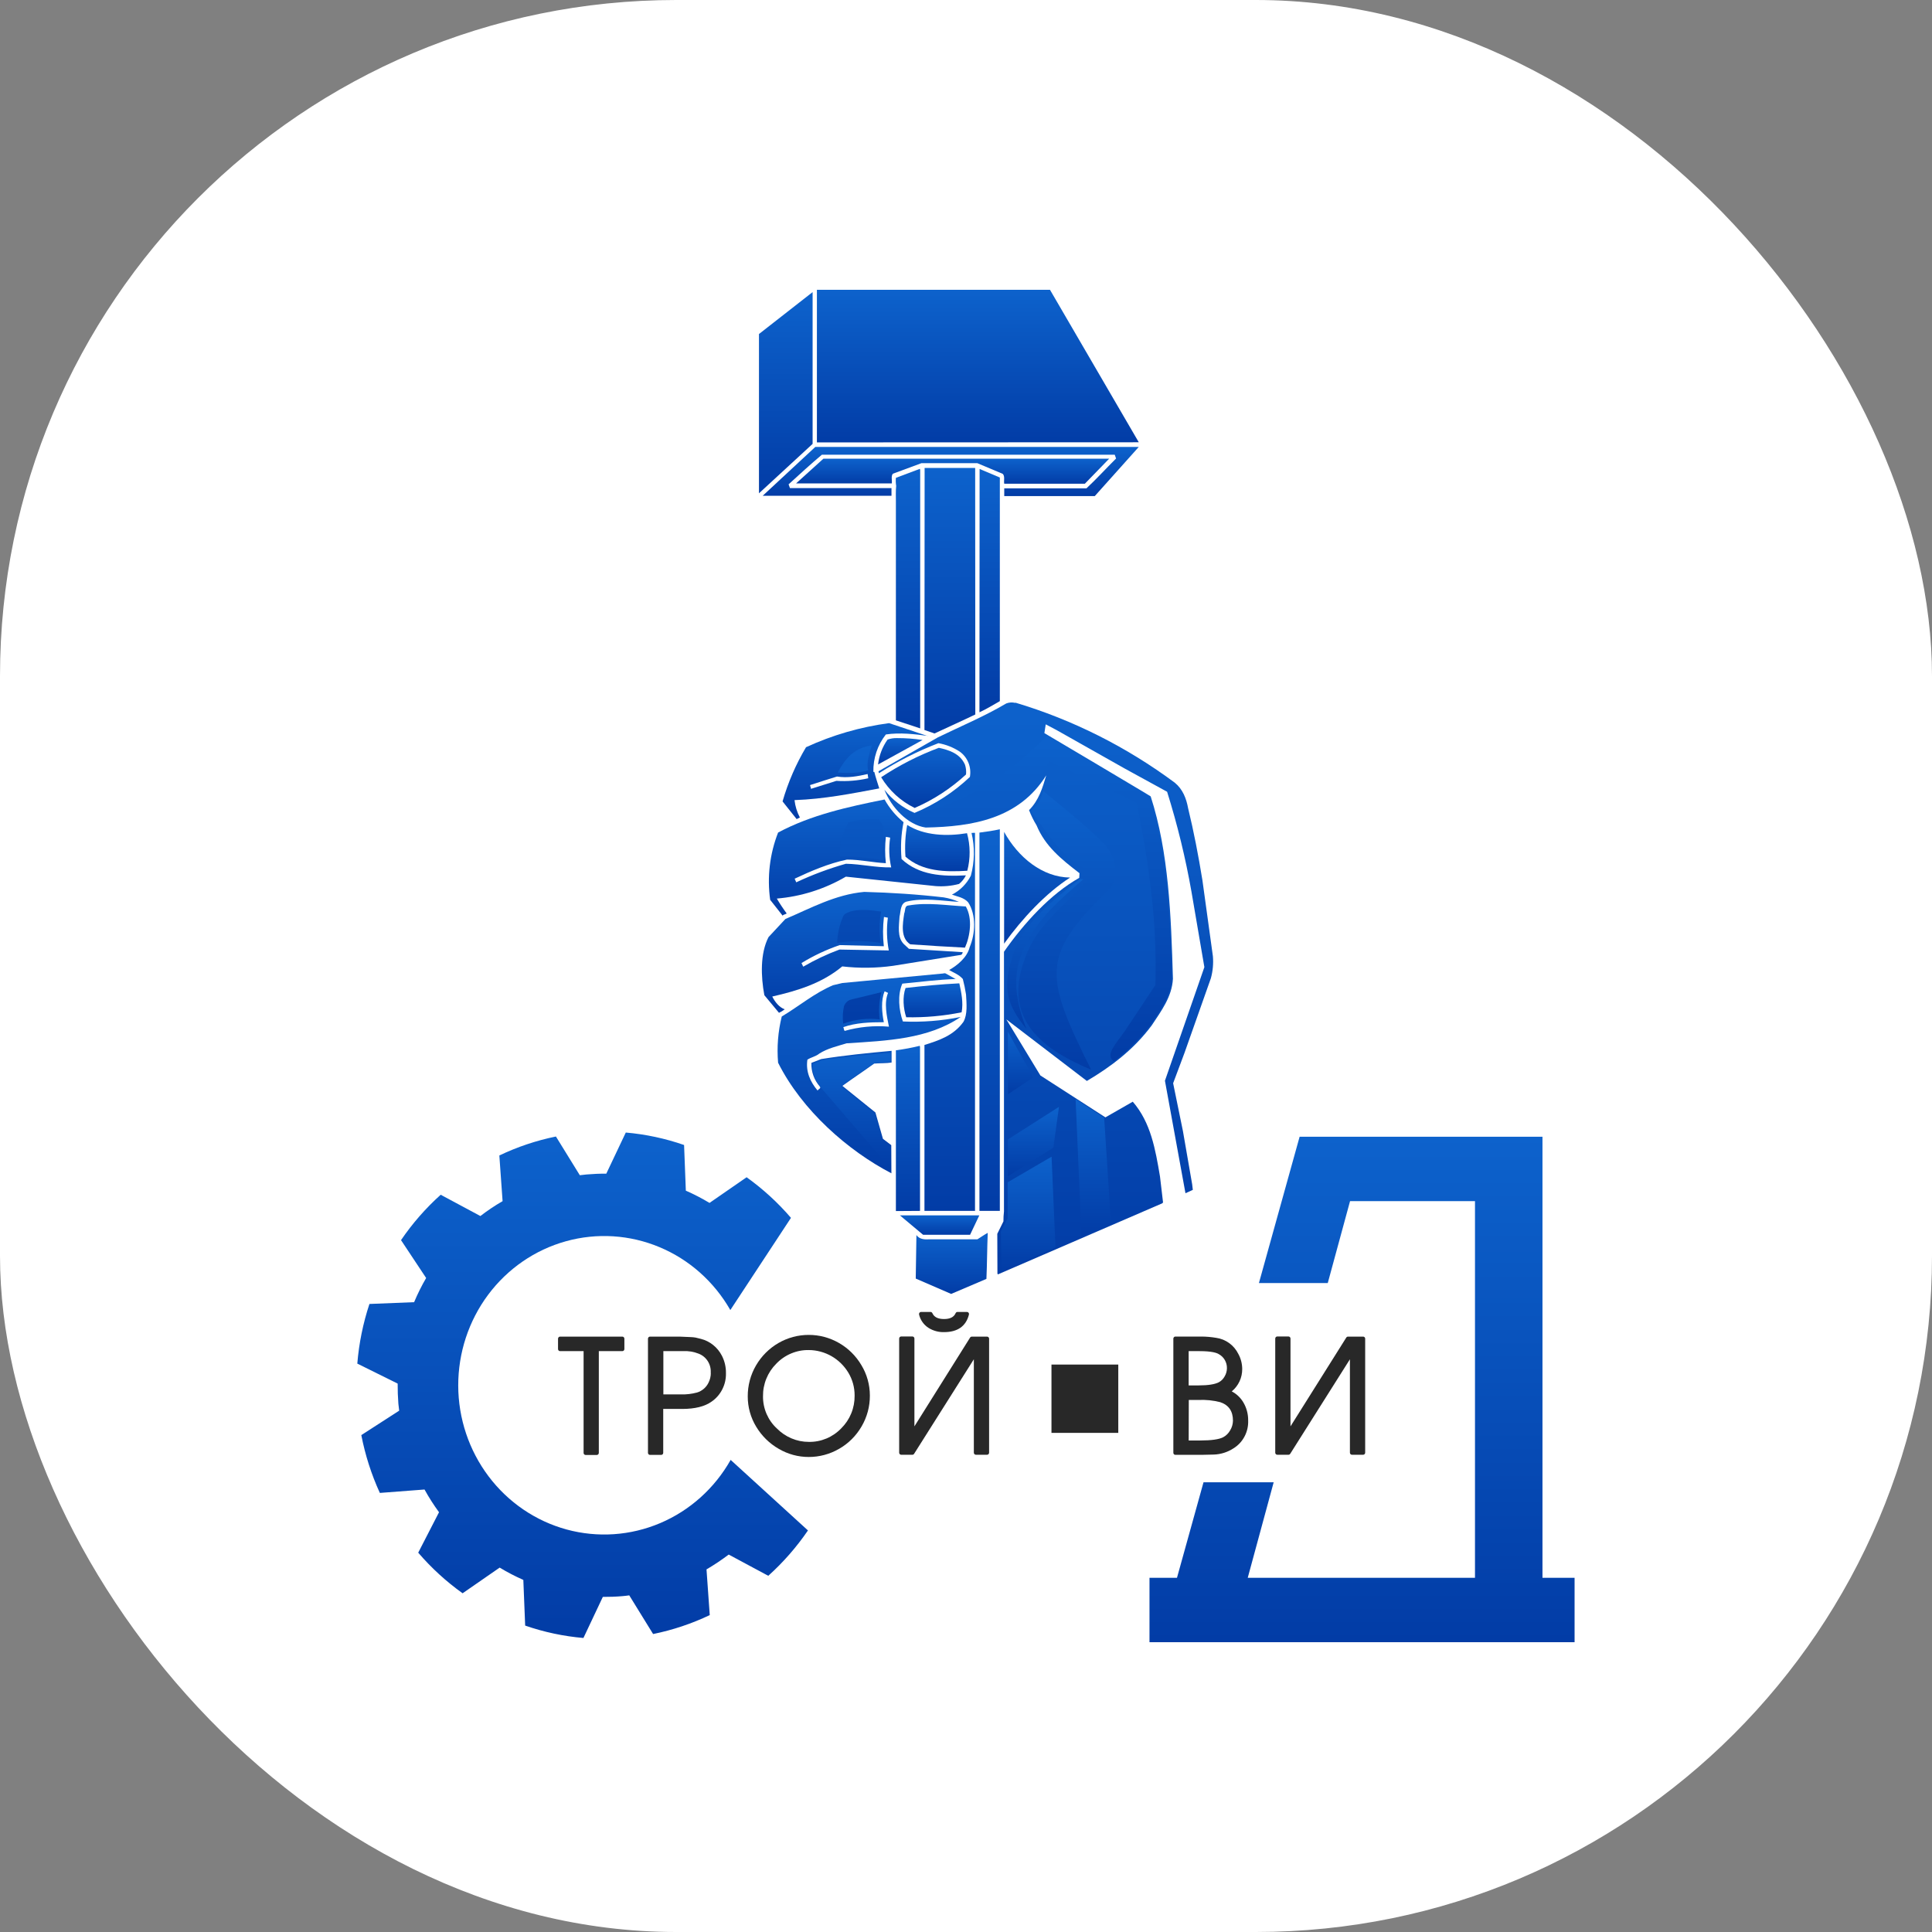 <svg xmlns="http://www.w3.org/2000/svg" version="1.1" xmlns:xlink="http://www.w3.org/1999/xlink" xmlns:svgjs="http://svgjs.dev/svgjs" width="1000" height="1000"><rect width="100%" height="100%" fill="#808080" stroke="none"/><g clip-path="url(#SvgjsClipPath1229)"><rect width="1000" height="1000" fill="#ffffff"></rect><g transform="matrix(14,0,0,14,185,150)"><svg xmlns="http://www.w3.org/2000/svg" version="1.1" xmlns:xlink="http://www.w3.org/1999/xlink" xmlns:svgjs="http://svgjs.dev/svgjs" width="45" height="50"><svg width="45" height="50" viewBox="0 0 45 50" fill="none" xmlns="http://www.w3.org/2000/svg">
<g clip-path="url(#clip0_2088_2723)">
<path fill-rule="evenodd" clip-rule="evenodd" d="M16.988 5.642V0H25.605L28.888 5.637L16.988 5.642Z" fill="url(#paint0_linear_2088_2723)"></path>
<path fill-rule="evenodd" clip-rule="evenodd" d="M14.846 1.635L16.829 0.085V5.696L14.846 7.524V1.635Z" fill="url(#paint1_linear_2088_2723)"></path>
<path fill-rule="evenodd" clip-rule="evenodd" d="M27.261 7.626H23.914V7.341H26.953C27.325 6.994 27.681 6.602 28.049 6.237L27.999 6.098H17.171C16.755 6.446 16.348 6.822 15.941 7.192L15.991 7.331H19.745V7.616H14.983L16.929 5.809H28.888L27.267 7.62L27.261 7.626Z" fill="url(#paint2_linear_2088_2723)"></path>
<path fill-rule="evenodd" clip-rule="evenodd" d="M26.894 7.17H23.914C23.889 7.062 23.948 6.896 23.859 6.805L22.917 6.409H20.854L19.796 6.8C19.722 6.891 19.772 7.041 19.757 7.159H16.217L17.229 6.243H27.794L26.894 7.17Z" fill="url(#paint3_linear_2088_2723)"></path>
<path fill-rule="evenodd" clip-rule="evenodd" d="M22.844 15.701C22.342 15.943 21.837 16.168 21.336 16.403L20.964 16.275L20.97 6.586H22.839L22.844 15.701Z" fill="url(#paint4_linear_2088_2723)"></path>
<path fill-rule="evenodd" clip-rule="evenodd" d="M20.806 16.215L19.908 15.918V7.803C19.908 7.632 19.899 7.429 19.919 7.251C19.902 7.152 19.899 7.051 19.908 6.952L20.796 6.619L20.806 6.662V16.216V16.215Z" fill="url(#paint5_linear_2088_2723)"></path>
<path fill-rule="evenodd" clip-rule="evenodd" d="M23.751 15.208C23.503 15.347 23.255 15.503 22.997 15.62L23.003 6.624L23.751 6.94V15.208Z" fill="url(#paint6_linear_2088_2723)"></path>
<path fill-rule="evenodd" clip-rule="evenodd" d="M24.321 15.262C26.44 15.895 28.436 16.898 30.222 18.225C30.514 18.466 30.645 18.803 30.712 19.168C30.923 20.033 31.094 20.926 31.241 21.831L31.628 24.639C31.652 24.913 31.626 25.189 31.553 25.454L30.576 28.218L30.158 29.334L30.52 31.102L30.862 33.074L30.886 33.277L30.614 33.401L29.855 29.242L31.313 25.042L30.837 22.26C30.617 21.007 30.315 19.77 29.935 18.558L28.378 17.705L25.844 16.275L25.448 16.066L25.398 16.39L27.157 17.432L29.1 18.589L29.328 18.729C29.997 20.797 30.082 23.133 30.151 25.476C30.111 26.145 29.72 26.659 29.367 27.195C28.699 28.096 27.836 28.739 26.968 29.25L24.005 26.984C24 26.978 24 26.978 23.994 26.978L25.25 29.047L27.654 30.596L28.666 30.017C29.335 30.789 29.503 31.785 29.672 32.782L29.785 33.742L29.756 33.774L23.681 36.401L23.662 36.375L23.657 34.901L23.884 34.441C23.883 34.319 23.89 34.197 23.904 34.076V24.473C24.645 23.412 25.63 22.335 26.686 21.741L26.696 21.569C26.017 21.049 25.426 20.567 25.109 19.801C25 19.622 24.907 19.434 24.831 19.238C25.194 18.873 25.332 18.407 25.466 17.952C24.455 19.565 22.734 19.848 21.009 19.881C20.344 19.785 19.739 19.136 19.482 18.482C19.778 18.858 20.162 19.153 20.597 19.34C21.352 19.026 22.046 18.576 22.644 18.01C22.675 17.833 22.657 17.651 22.59 17.485C22.523 17.319 22.411 17.176 22.267 17.073C22.027 16.917 21.76 16.811 21.48 16.762C20.714 17.056 19.978 17.428 19.284 17.872C19.273 17.861 19.273 17.828 19.264 17.801L21.461 16.547C22.298 16.14 23.171 15.776 23.989 15.293C24.095 15.252 24.211 15.245 24.321 15.273V15.262Z" fill="url(#paint7_linear_2088_2723)"></path>
<path fill-rule="evenodd" clip-rule="evenodd" d="M21.093 16.494C20.622 16.429 20.057 16.36 19.537 16.44C19.229 16.831 19.066 17.321 19.075 17.823H19.11C19.16 18.032 19.234 18.241 19.293 18.434C18.267 18.627 17.241 18.83 16.16 18.867C16.185 19.092 16.253 19.31 16.358 19.51L16.239 19.569L15.718 18.915C15.921 18.211 16.213 17.537 16.586 16.911C17.561 16.462 18.595 16.162 19.655 16.021L21.088 16.499L21.093 16.494ZM18.887 18.059C18.5 18.148 18.103 18.18 17.707 18.155L16.77 18.45C16.765 18.396 16.739 18.358 16.735 18.311C17.053 18.203 17.4 18.102 17.731 17.995C18.119 18.059 18.505 17.984 18.863 17.903L18.887 18.064V18.059Z" fill="url(#paint8_linear_2088_2723)"></path>
<path fill-rule="evenodd" clip-rule="evenodd" d="M20.895 16.644L19.249 17.549C19.287 17.216 19.408 16.899 19.601 16.628C19.714 16.589 19.833 16.57 19.953 16.574C20.266 16.573 20.58 16.596 20.89 16.644H20.895Z" fill="url(#paint9_linear_2088_2723)"></path>
<path fill-rule="evenodd" clip-rule="evenodd" d="M22.462 17.555C22.5 17.672 22.514 17.796 22.501 17.919C21.94 18.437 21.298 18.855 20.602 19.157C20.091 18.908 19.66 18.514 19.363 18.021C20.032 17.578 20.747 17.213 21.496 16.933C21.867 17.014 22.279 17.142 22.462 17.555Z" fill="url(#paint10_linear_2088_2723)"></path>
<path fill-rule="evenodd" clip-rule="evenodd" d="M20.191 19.683C20.101 20.13 20.076 20.589 20.117 21.044C20.761 21.649 21.624 21.693 22.497 21.649C22.436 21.772 22.35 21.88 22.244 21.966C21.961 22.041 21.668 22.068 21.376 22.046L18.059 21.697C17.276 22.155 16.405 22.432 15.506 22.507C15.618 22.697 15.74 22.881 15.871 23.058C15.821 23.091 15.765 23.096 15.722 23.128L15.742 23.166L15.26 22.554C15.143 21.713 15.244 20.855 15.553 20.066C16.768 19.417 18.126 19.118 19.49 18.844C19.669 19.166 19.906 19.45 20.189 19.681L20.191 19.683ZM19.695 20.262C19.641 20.625 19.654 20.996 19.735 21.354C19.16 21.365 18.634 21.231 18.059 21.22C17.43 21.398 16.817 21.627 16.224 21.906L16.165 21.772C16.77 21.488 17.419 21.209 18.099 21.066C18.595 21.066 19.046 21.174 19.537 21.199C19.502 20.875 19.502 20.548 19.537 20.225L19.686 20.252L19.695 20.262Z" fill="url(#paint11_linear_2088_2723)"></path>
<path fill-rule="evenodd" clip-rule="evenodd" d="M22.538 20.09C22.663 20.543 22.666 21.023 22.548 21.478C21.724 21.531 20.882 21.505 20.262 20.957C20.233 20.565 20.255 20.171 20.326 19.785C20.951 20.18 21.788 20.213 22.538 20.09Z" fill="url(#paint12_linear_2088_2723)"></path>
<path fill-rule="evenodd" clip-rule="evenodd" d="M23.751 34.054H22.997V20.068C23.25 20.037 23.503 19.999 23.751 19.945V34.054Z" fill="url(#paint13_linear_2088_2723)"></path>
<path fill-rule="evenodd" clip-rule="evenodd" d="M26.348 21.73C25.445 22.314 24.578 23.244 23.909 24.173V20.042C24.43 20.984 25.323 21.719 26.348 21.73Z" fill="url(#paint14_linear_2088_2723)"></path>
<path fill-rule="evenodd" clip-rule="evenodd" d="M22.844 34.054H20.964V27.919C21.494 27.753 22.041 27.576 22.407 27.062C22.561 26.782 22.521 26.392 22.501 26.054C22.472 25.861 22.432 25.67 22.383 25.481C22.239 25.314 22.045 25.25 21.877 25.149C22.179 24.977 22.546 24.682 22.636 24.302C22.847 23.808 22.883 23.111 22.58 22.646C22.417 22.463 22.183 22.436 21.98 22.362C22.28 22.209 22.525 21.963 22.68 21.66C22.819 21.143 22.828 20.599 22.704 20.079C22.754 20.084 22.789 20.068 22.833 20.079V34.06L22.844 34.054Z" fill="url(#paint15_linear_2088_2723)"></path>
<path fill-rule="evenodd" clip-rule="evenodd" d="M21.674 22.463C21.868 22.495 22.058 22.551 22.239 22.63C21.609 22.592 20.925 22.469 20.305 22.619C20.067 22.683 20.093 22.978 20.043 23.171C20.023 23.509 19.948 23.937 20.201 24.189L20.39 24.365L22.377 24.489C22.377 24.527 22.348 24.581 22.308 24.59L19.805 24.993C19.181 25.08 18.55 25.087 17.925 25.015C17.166 25.646 16.264 25.915 15.337 26.129C15.436 26.327 15.595 26.53 15.798 26.601C15.733 26.653 15.662 26.696 15.586 26.73L15.045 26.08C14.916 25.394 14.886 24.538 15.199 23.932L15.823 23.262C16.766 22.86 17.673 22.356 18.739 22.26C19.736 22.287 20.713 22.351 21.675 22.463H21.674ZM19.611 23.214C19.558 23.617 19.57 24.026 19.646 24.425L17.821 24.392C17.358 24.564 16.91 24.776 16.482 25.025L16.418 24.891C16.864 24.618 17.337 24.395 17.831 24.227L19.462 24.269C19.422 23.91 19.423 23.546 19.467 23.187L19.611 23.214Z" fill="url(#paint16_linear_2088_2723)"></path>
<path fill-rule="evenodd" clip-rule="evenodd" d="M22.497 22.806C22.745 23.246 22.656 23.888 22.462 24.321C21.792 24.289 21.114 24.245 20.439 24.198C20.067 23.962 20.161 23.432 20.216 23.056C20.265 22.955 20.216 22.772 20.379 22.762C21.073 22.639 21.792 22.762 22.496 22.799L22.497 22.806Z" fill="url(#paint17_linear_2088_2723)"></path>
<path fill-rule="evenodd" clip-rule="evenodd" d="M22.135 25.481C21.465 25.502 20.811 25.589 20.146 25.652C19.963 26.07 20.017 26.632 20.166 27.051C20.883 27.083 21.6 27.027 22.303 26.884C21.103 27.704 19.576 27.763 18.084 27.858C17.742 27.966 17.389 28.04 17.077 28.238C16.948 28.346 16.774 28.372 16.636 28.463C16.571 28.907 16.742 29.283 17.013 29.604C17.042 29.551 17.147 29.524 17.102 29.46C16.886 29.221 16.772 28.905 16.784 28.581C16.902 28.533 17.022 28.49 17.146 28.441C17.999 28.303 18.876 28.216 19.749 28.136C19.749 28.281 19.749 28.426 19.749 28.569C19.552 28.601 19.319 28.59 19.105 28.607C18.719 28.886 18.322 29.148 17.93 29.432L19.151 30.416L19.429 31.389L19.737 31.624L19.742 32.664C18.139 31.831 16.438 30.341 15.553 28.576C15.504 28.003 15.55 27.425 15.688 26.867C16.317 26.492 16.907 25.994 17.586 25.71L17.928 25.629L21.612 25.281C21.647 25.286 21.701 25.255 21.746 25.275L22.133 25.492L22.135 25.481ZM19.62 25.989C19.462 26.365 19.572 26.855 19.651 27.243C19.101 27.196 18.547 27.248 18.015 27.399C17.984 27.372 17.984 27.303 17.965 27.26C18.425 27.098 18.942 27.078 19.462 27.078C19.393 26.73 19.348 26.274 19.492 25.936L19.62 25.995V25.989Z" fill="url(#paint18_linear_2088_2723)"></path>
<path fill-rule="evenodd" clip-rule="evenodd" d="M22.333 26.713C21.66 26.848 20.975 26.909 20.29 26.895C20.184 26.57 20.146 26.145 20.265 25.813C20.92 25.737 21.579 25.674 22.253 25.641C22.327 25.979 22.407 26.349 22.338 26.713H22.333Z" fill="url(#paint19_linear_2088_2723)"></path>
<path fill-rule="evenodd" clip-rule="evenodd" d="M24.048 27.425L24.986 29.118L24.054 29.741L24.048 27.425Z" fill="url(#paint20_linear_2088_2723)"></path>
<path fill-rule="evenodd" clip-rule="evenodd" d="M20.806 34.054L19.908 34.06V28.116C20.205 28.078 20.5 28.022 20.791 27.951L20.8 27.993V34.052L20.806 34.054Z" fill="url(#paint21_linear_2088_2723)"></path>
<path fill-rule="evenodd" clip-rule="evenodd" d="M24.048 31.412L25.938 30.207L25.729 31.717L24.048 32.773V31.412Z" fill="url(#paint22_linear_2088_2723)"></path>
<path fill-rule="evenodd" clip-rule="evenodd" d="M20.915 34.938L20.057 34.22H22.992L22.65 34.938H20.915Z" fill="url(#paint23_linear_2088_2723)"></path>
<path fill-rule="evenodd" clip-rule="evenodd" d="M23.304 34.869C23.28 35.432 23.28 36.005 23.255 36.568L21.951 37.124L20.642 36.556L20.667 34.948C20.791 35.115 20.979 35.115 21.168 35.104H22.923C23.047 35.028 23.171 34.937 23.3 34.868L23.304 34.869Z" fill="url(#paint24_linear_2088_2723)"></path>
<path fill-rule="evenodd" clip-rule="evenodd" d="M26.552 29.917L27.608 30.608L27.861 34.531L26.77 34.992L26.552 29.917Z" fill="url(#paint25_linear_2088_2723)"></path>
<path fill-rule="evenodd" clip-rule="evenodd" d="M17.757 17.85C18.139 17.126 18.51 16.933 19.021 16.837C18.931 17.148 18.81 17.458 18.882 17.77C18.425 17.888 18.183 17.865 17.757 17.85ZM17.831 20.948C18.378 20.944 18.924 20.994 19.462 21.097C19.343 20.679 19.413 20.256 19.452 19.837C19.393 19.752 19.338 19.666 19.279 19.587C18.902 19.556 18.523 19.591 18.158 19.688C17.927 20.064 17.816 20.504 17.84 20.948H17.831ZM17.737 24.146C18.269 24.058 18.811 24.058 19.343 24.146C19.283 23.762 19.289 23.37 19.363 22.989C18.972 22.93 18.584 22.886 18.228 22.984C18.122 23.031 17.989 23.058 17.95 23.187C17.819 23.489 17.747 23.815 17.739 24.146H17.737ZM17.96 27.131C17.933 26.917 17.943 26.699 17.989 26.488C18.011 26.425 18.047 26.369 18.096 26.325C18.144 26.281 18.203 26.25 18.267 26.236C18.634 26.145 19.001 26.06 19.373 25.968C19.287 26.296 19.265 26.638 19.308 26.975C18.853 26.921 18.392 26.974 17.96 27.131Z" fill="url(#paint26_linear_2088_2723)"></path>
<path fill-rule="evenodd" clip-rule="evenodd" d="M26.968 21.429C26.106 21.07 25.487 20.079 24.906 19.265C25.173 19.04 25.249 18.885 25.363 18.537C26.076 19.136 26.929 19.786 27.585 20.466C28.087 20.985 28.2 21.773 27.725 22.234C25.255 24.629 25.409 25.385 27.125 28.834C25.175 28.014 23.703 26.825 24.824 24.37C25.295 23.341 26.257 22.677 26.971 21.825C27.07 21.707 27.278 21.546 26.971 21.417L26.968 21.429Z" fill="url(#paint27_linear_2088_2723)"></path>
<path fill-rule="evenodd" clip-rule="evenodd" d="M26.691 21.788H26.84C26.012 22.528 25.095 23.256 24.593 24.452C24.157 25.486 24.401 26.461 24.728 27.318C24.054 26.477 23.808 25.872 24.232 24.601C24.643 23.374 25.705 22.581 26.696 21.794L26.691 21.788Z" fill="url(#paint28_linear_2088_2723)"></path>
<path fill-rule="evenodd" clip-rule="evenodd" d="M25.664 32.05L25.808 35.404L23.806 36.283L23.79 34.809L24.039 34.327V32.998L25.664 32.05Z" fill="url(#paint29_linear_2088_2723)"></path>
<path fill-rule="evenodd" clip-rule="evenodd" d="M27.936 28.503C27.663 28.267 28.025 27.897 28.373 27.405L29.503 25.701V25.679C29.533 24.562 29.483 23.444 29.355 22.335C29.231 21.22 29.043 20.106 28.814 18.991L28.809 18.97L28.794 18.959L25.619 17.444L25.589 17.434L25.57 17.46C25.452 17.643 25.344 17.833 25.247 18.029C25.153 18.206 25.064 18.377 24.959 18.544C24.488 19.02 23.905 19.365 23.266 19.545C22.61 19.727 21.935 19.824 21.255 19.834C21.081 19.792 20.908 19.738 20.74 19.674C20.564 19.607 20.392 19.53 20.224 19.444L20.21 19.427C20.258 19.422 20.316 19.417 20.363 19.406C20.442 19.395 20.517 19.384 20.591 19.368L20.596 19.373L20.655 19.358C21.522 19.18 22.354 18.854 23.115 18.393C23.984 17.863 24.784 17.222 25.495 16.486L27.135 17.459C27.81 17.867 28.617 18.312 29.283 18.804C29.699 20.064 29.927 21.795 30.007 23.065C30.056 23.863 30.086 24.667 30.106 25.471C30.071 26.066 29.748 26.537 29.431 27.014C29.392 27.068 29.357 27.122 29.325 27.17C29.03 27.561 28.694 27.918 28.324 28.236C28.21 28.333 28.095 28.424 27.981 28.515H27.927L27.936 28.503Z" fill="url(#paint30_linear_2088_2723)"></path>
<path fill-rule="evenodd" clip-rule="evenodd" d="M19.714 32.471V31.673L19.417 31.437L19.125 30.446L17.881 29.442L19.101 28.589L19.711 28.536V28.212C18.928 28.265 18.094 28.345 17.163 28.484L16.823 28.626C16.821 28.93 16.92 29.225 17.106 29.462L19.704 32.479L19.714 32.471Z" fill="url(#paint31_linear_2088_2723)"></path>
<path d="M43.813 47.62V31.313H34.834L33.33 36.721H35.875L36.699 33.693H41.318V47.62H32.916L33.875 44.088H31.281L30.3 47.62H29.284V50H45V47.62H43.813Z" fill="url(#paint32_linear_2088_2723)"></path>
<path d="M9.795 38.702H7.492C7.472 38.702 7.453 38.71 7.439 38.725C7.425 38.739 7.417 38.759 7.417 38.779V39.162C7.417 39.182 7.425 39.202 7.439 39.217C7.453 39.231 7.472 39.239 7.492 39.239H8.362V43.001C8.362 43.011 8.364 43.021 8.367 43.03C8.371 43.039 8.376 43.048 8.383 43.055C8.39 43.062 8.398 43.068 8.407 43.072C8.416 43.076 8.426 43.078 8.436 43.078H8.85C8.86 43.078 8.869 43.076 8.878 43.072C8.888 43.068 8.896 43.062 8.903 43.055C8.91 43.048 8.915 43.04 8.919 43.03C8.923 43.021 8.925 43.011 8.925 43.001V39.239H9.795C9.815 39.239 9.834 39.231 9.848 39.217C9.862 39.202 9.87 39.182 9.87 39.162V38.779C9.87 38.759 9.862 38.739 9.848 38.725C9.834 38.71 9.815 38.702 9.795 38.702Z" fill="#282828"></path>
<path d="M12.696 38.785C12.536 38.745 12.508 38.739 12.503 38.738C12.445 38.728 12.387 38.722 12.328 38.72L11.905 38.702H10.817C10.797 38.702 10.778 38.71 10.764 38.725C10.75 38.739 10.742 38.759 10.742 38.779V42.999C10.742 43.019 10.75 43.039 10.764 43.053C10.778 43.068 10.797 43.075 10.817 43.075H11.231C11.251 43.075 11.27 43.068 11.284 43.053C11.298 43.039 11.306 43.019 11.306 42.999V41.376H12.008C12.48 41.376 12.846 41.284 13.096 41.104C13.264 40.988 13.401 40.83 13.493 40.645C13.586 40.461 13.631 40.255 13.625 40.047C13.628 39.826 13.577 39.608 13.477 39.412C13.398 39.257 13.287 39.12 13.152 39.012C13.018 38.904 12.862 38.826 12.696 38.785ZM13.066 40.045C13.066 40.172 13.036 40.296 12.979 40.408C12.937 40.495 12.877 40.572 12.804 40.633C12.731 40.695 12.647 40.742 12.556 40.769C12.357 40.822 12.152 40.846 11.946 40.839H11.311V39.239H12.052C12.242 39.229 12.431 39.26 12.608 39.33C12.75 39.382 12.871 39.48 12.953 39.609C13.035 39.738 13.073 39.891 13.062 40.045H13.066Z" fill="#282828"></path>
<path d="M17.8 38.935C17.46 38.74 17.076 38.638 16.686 38.639C16.293 38.638 15.907 38.742 15.566 38.939C15.224 39.137 14.938 39.422 14.737 39.767C14.535 40.112 14.429 40.508 14.431 40.911C14.43 41.307 14.538 41.697 14.744 42.034C14.948 42.374 15.235 42.655 15.575 42.85C15.913 43.049 16.296 43.153 16.686 43.152C17.078 43.153 17.465 43.049 17.806 42.852C18.151 42.656 18.438 42.37 18.639 42.024C18.842 41.679 18.948 41.284 18.946 40.881C18.946 40.481 18.836 40.09 18.629 39.751C18.427 39.41 18.141 39.129 17.8 38.935ZM18.382 40.882C18.385 41.108 18.343 41.331 18.258 41.539C18.174 41.746 18.048 41.934 17.89 42.091C17.734 42.254 17.547 42.382 17.341 42.469C17.135 42.555 16.914 42.598 16.691 42.594C16.471 42.595 16.253 42.551 16.049 42.465C15.846 42.38 15.661 42.254 15.505 42.095C15.343 41.946 15.214 41.763 15.126 41.559C15.038 41.354 14.993 41.134 14.995 40.911C14.992 40.685 15.034 40.462 15.119 40.255C15.203 40.047 15.329 39.859 15.487 39.702C15.643 39.539 15.831 39.41 16.038 39.324C16.245 39.237 16.467 39.195 16.691 39.199C16.984 39.201 17.272 39.279 17.528 39.425C17.784 39.572 17.999 39.783 18.152 40.038C18.304 40.292 18.384 40.584 18.382 40.881V40.882Z" fill="#282828"></path>
<path d="M23.279 38.702H22.714C22.701 38.702 22.689 38.706 22.678 38.712C22.667 38.718 22.658 38.727 22.651 38.738L20.593 42.02V38.774C20.593 38.764 20.591 38.754 20.587 38.744C20.583 38.735 20.578 38.727 20.571 38.719C20.564 38.712 20.556 38.707 20.547 38.703C20.537 38.699 20.528 38.697 20.518 38.697H20.104C20.094 38.697 20.084 38.699 20.075 38.703C20.066 38.707 20.058 38.712 20.051 38.719C20.044 38.727 20.038 38.735 20.035 38.744C20.031 38.754 20.029 38.764 20.029 38.774V42.993C20.029 43.014 20.037 43.033 20.051 43.048C20.065 43.062 20.084 43.07 20.104 43.07H20.518C20.53 43.07 20.543 43.067 20.554 43.061C20.565 43.055 20.574 43.046 20.581 43.035L22.79 39.54V42.993C22.79 43.014 22.798 43.033 22.812 43.048C22.826 43.062 22.845 43.07 22.865 43.07H23.279C23.299 43.07 23.318 43.062 23.332 43.048C23.346 43.033 23.354 43.014 23.354 42.993V38.774C23.353 38.754 23.344 38.736 23.33 38.723C23.316 38.71 23.298 38.702 23.279 38.702Z" fill="#282828"></path>
<path d="M21.117 38.381C21.289 38.487 21.486 38.541 21.687 38.536C22.189 38.536 22.5 38.319 22.609 37.886C22.612 37.875 22.612 37.863 22.61 37.852C22.608 37.841 22.603 37.83 22.596 37.821C22.589 37.811 22.58 37.804 22.57 37.798C22.56 37.793 22.548 37.791 22.537 37.79H22.184C22.17 37.79 22.156 37.795 22.144 37.803C22.132 37.811 22.122 37.822 22.116 37.836C22.051 37.983 21.91 38.052 21.687 38.052C21.464 38.052 21.323 37.982 21.257 37.836C21.252 37.822 21.242 37.811 21.23 37.803C21.218 37.795 21.204 37.79 21.19 37.79H20.837C20.826 37.791 20.814 37.793 20.804 37.798C20.794 37.804 20.785 37.811 20.778 37.821C20.771 37.83 20.766 37.841 20.764 37.852C20.762 37.863 20.762 37.875 20.765 37.886C20.814 38.092 20.941 38.27 21.117 38.381Z" fill="#282828"></path>
<path d="M13.787 37.72C13.188 36.672 12.269 35.854 11.17 35.395C10.072 34.935 8.855 34.858 7.71 35.176C6.564 35.494 5.553 36.19 4.833 37.154C4.113 38.12 3.725 39.3 3.727 40.514C3.73 41.727 4.124 42.906 4.849 43.868C5.573 44.829 6.587 45.52 7.734 45.833C8.881 46.145 10.097 46.063 11.194 45.597C12.29 45.132 13.206 44.31 13.799 43.26L16.657 45.868C16.235 46.485 15.743 47.048 15.19 47.545L13.727 46.76C13.464 46.959 13.19 47.142 12.906 47.308L13.026 48.998C12.358 49.316 11.655 49.551 10.932 49.698L10.05 48.268C9.967 48.279 9.885 48.291 9.8 48.297C9.555 48.319 9.312 48.326 9.073 48.325L8.356 49.844C7.623 49.781 6.899 49.627 6.202 49.386L6.134 47.697C5.833 47.564 5.541 47.413 5.259 47.242L3.889 48.191C3.285 47.76 2.734 47.256 2.248 46.69L3.017 45.195C2.821 44.927 2.642 44.647 2.481 44.355L0.829 44.481C0.517 43.799 0.287 43.081 0.144 42.343L1.544 41.44C1.533 41.354 1.523 41.27 1.514 41.183C1.495 40.933 1.486 40.685 1.488 40.439L-0.004 39.7C0.057 38.949 0.208 38.209 0.444 37.495L2.096 37.429C2.225 37.121 2.373 36.823 2.541 36.535L1.612 35.135C2.033 34.517 2.525 33.954 3.079 33.457L4.546 34.244C4.808 34.042 5.082 33.858 5.367 33.694L5.247 32.005C5.914 31.687 6.617 31.451 7.339 31.304L8.222 32.735C8.306 32.726 8.389 32.715 8.474 32.707C8.719 32.686 8.961 32.676 9.201 32.678L9.922 31.157C10.656 31.221 11.38 31.375 12.077 31.618L12.142 33.306C12.443 33.438 12.735 33.589 13.017 33.759L14.389 32.81C14.992 33.242 15.543 33.746 16.029 34.311" fill="url(#paint33_linear_2088_2723)"></path>
<path d="M32.325 40.727C32.446 40.628 32.544 40.502 32.612 40.358C32.679 40.215 32.713 40.058 32.712 39.899C32.711 39.704 32.662 39.513 32.569 39.343C32.489 39.182 32.373 39.044 32.23 38.941C32.086 38.837 31.92 38.77 31.746 38.747C31.568 38.717 31.388 38.701 31.208 38.7H30.241C30.221 38.7 30.202 38.708 30.188 38.723C30.173 38.737 30.166 38.757 30.166 38.777V42.997C30.166 43.007 30.168 43.017 30.171 43.026C30.175 43.035 30.181 43.044 30.188 43.051C30.195 43.058 30.203 43.064 30.212 43.068C30.221 43.071 30.231 43.073 30.241 43.073H31.216L31.658 43.063C31.917 43.055 32.17 42.976 32.389 42.833C32.561 42.727 32.703 42.575 32.798 42.394C32.894 42.213 32.94 42.009 32.932 41.803C32.935 41.559 32.869 41.32 32.742 41.114C32.639 40.949 32.495 40.815 32.325 40.727ZM30.737 41.044H31.098C31.368 41.031 31.638 41.059 31.9 41.126C32.218 41.234 32.37 41.461 32.37 41.813C32.367 41.94 32.331 42.064 32.264 42.171C32.203 42.279 32.113 42.367 32.005 42.424C31.851 42.502 31.57 42.542 31.166 42.542H30.733L30.737 41.044ZM32.063 40.172C32.014 40.263 31.94 40.338 31.851 40.388C31.703 40.466 31.451 40.506 31.103 40.506H30.732V39.239H31.137C31.581 39.239 31.772 39.301 31.851 39.353C31.942 39.403 32.018 39.478 32.07 39.569C32.122 39.661 32.149 39.765 32.147 39.871C32.146 39.977 32.117 40.081 32.063 40.172Z" fill="#282828"></path>
<path d="M37.186 38.702H36.621C36.609 38.702 36.596 38.706 36.586 38.712C36.575 38.718 36.565 38.727 36.559 38.738L34.497 42.02V38.774C34.497 38.753 34.489 38.734 34.475 38.719C34.461 38.705 34.442 38.697 34.422 38.697H34.008C33.988 38.697 33.969 38.705 33.955 38.719C33.941 38.734 33.933 38.753 33.933 38.774V42.993C33.933 43.003 33.935 43.013 33.939 43.023C33.943 43.032 33.948 43.041 33.955 43.048C33.962 43.055 33.97 43.06 33.98 43.064C33.989 43.068 33.998 43.07 34.008 43.07H34.422C34.435 43.07 34.447 43.067 34.458 43.061C34.469 43.055 34.479 43.046 34.486 43.035L36.694 39.54V42.993C36.694 43.014 36.702 43.033 36.716 43.048C36.73 43.062 36.749 43.07 36.769 43.07H37.183C37.203 43.07 37.222 43.062 37.236 43.048C37.25 43.033 37.258 43.014 37.258 42.993V38.774C37.257 38.755 37.249 38.737 37.236 38.724C37.222 38.711 37.205 38.703 37.186 38.702Z" fill="#282828"></path>
<path d="M28.13 39.736H25.66V42.261H28.13V39.736Z" fill="#282828"></path>
</g>
<defs>
<linearGradient id="paint0_linear_2088_2723" x1="22.938" y1="0" x2="22.938" y2="5.642" gradientUnits="userSpaceOnUse">
<stop stop-color="#0D62CC"></stop>
<stop offset="1" stop-color="#023CA6"></stop>
</linearGradient>
<linearGradient id="paint1_linear_2088_2723" x1="15.838" y1="0.085" x2="15.838" y2="7.524" gradientUnits="userSpaceOnUse">
<stop stop-color="#0D62CC"></stop>
<stop offset="1" stop-color="#023CA6"></stop>
</linearGradient>
<linearGradient id="paint2_linear_2088_2723" x1="21.935" y1="5.809" x2="21.935" y2="7.626" gradientUnits="userSpaceOnUse">
<stop stop-color="#0D62CC"></stop>
<stop offset="1" stop-color="#023CA6"></stop>
</linearGradient>
<linearGradient id="paint3_linear_2088_2723" x1="22.005" y1="6.243" x2="22.005" y2="7.17" gradientUnits="userSpaceOnUse">
<stop stop-color="#0D62CC"></stop>
<stop offset="1" stop-color="#023CA6"></stop>
</linearGradient>
<linearGradient id="paint4_linear_2088_2723" x1="21.904" y1="6.586" x2="21.904" y2="16.403" gradientUnits="userSpaceOnUse">
<stop stop-color="#0D62CC"></stop>
<stop offset="1" stop-color="#023CA6"></stop>
</linearGradient>
<linearGradient id="paint5_linear_2088_2723" x1="20.354" y1="6.619" x2="20.354" y2="16.216" gradientUnits="userSpaceOnUse">
<stop stop-color="#0D62CC"></stop>
<stop offset="1" stop-color="#023CA6"></stop>
</linearGradient>
<linearGradient id="paint6_linear_2088_2723" x1="23.374" y1="6.624" x2="23.374" y2="15.62" gradientUnits="userSpaceOnUse">
<stop stop-color="#0D62CC"></stop>
<stop offset="1" stop-color="#023CA6"></stop>
</linearGradient>
<linearGradient id="paint7_linear_2088_2723" x1="25.45" y1="15.256" x2="25.45" y2="36.401" gradientUnits="userSpaceOnUse">
<stop stop-color="#0D62CC"></stop>
<stop offset="1" stop-color="#023CA6"></stop>
</linearGradient>
<linearGradient id="paint8_linear_2088_2723" x1="18.406" y1="16.021" x2="18.406" y2="19.569" gradientUnits="userSpaceOnUse">
<stop stop-color="#0D62CC"></stop>
<stop offset="1" stop-color="#023CA6"></stop>
</linearGradient>
<linearGradient id="paint9_linear_2088_2723" x1="20.072" y1="16.574" x2="20.072" y2="17.549" gradientUnits="userSpaceOnUse">
<stop stop-color="#0D62CC"></stop>
<stop offset="1" stop-color="#023CA6"></stop>
</linearGradient>
<linearGradient id="paint10_linear_2088_2723" x1="20.934" y1="16.933" x2="20.934" y2="19.157" gradientUnits="userSpaceOnUse">
<stop stop-color="#0D62CC"></stop>
<stop offset="1" stop-color="#023CA6"></stop>
</linearGradient>
<linearGradient id="paint11_linear_2088_2723" x1="18.855" y1="18.844" x2="18.855" y2="23.166" gradientUnits="userSpaceOnUse">
<stop stop-color="#0D62CC"></stop>
<stop offset="1" stop-color="#023CA6"></stop>
</linearGradient>
<linearGradient id="paint12_linear_2088_2723" x1="21.442" y1="19.785" x2="21.442" y2="21.497" gradientUnits="userSpaceOnUse">
<stop stop-color="#0D62CC"></stop>
<stop offset="1" stop-color="#023CA6"></stop>
</linearGradient>
<linearGradient id="paint13_linear_2088_2723" x1="23.374" y1="19.945" x2="23.374" y2="34.054" gradientUnits="userSpaceOnUse">
<stop stop-color="#0D62CC"></stop>
<stop offset="1" stop-color="#023CA6"></stop>
</linearGradient>
<linearGradient id="paint14_linear_2088_2723" x1="25.128" y1="20.042" x2="25.128" y2="24.173" gradientUnits="userSpaceOnUse">
<stop stop-color="#0D62CC"></stop>
<stop offset="1" stop-color="#023CA6"></stop>
</linearGradient>
<linearGradient id="paint15_linear_2088_2723" x1="21.904" y1="20.075" x2="21.904" y2="34.06" gradientUnits="userSpaceOnUse">
<stop stop-color="#0D62CC"></stop>
<stop offset="1" stop-color="#023CA6"></stop>
</linearGradient>
<linearGradient id="paint16_linear_2088_2723" x1="18.665" y1="22.26" x2="18.665" y2="26.73" gradientUnits="userSpaceOnUse">
<stop stop-color="#0D62CC"></stop>
<stop offset="1" stop-color="#023CA6"></stop>
</linearGradient>
<linearGradient id="paint17_linear_2088_2723" x1="21.406" y1="22.709" x2="21.406" y2="24.321" gradientUnits="userSpaceOnUse">
<stop stop-color="#0D62CC"></stop>
<stop offset="1" stop-color="#023CA6"></stop>
</linearGradient>
<linearGradient id="paint18_linear_2088_2723" x1="18.919" y1="25.268" x2="18.919" y2="32.664" gradientUnits="userSpaceOnUse">
<stop stop-color="#0D62CC"></stop>
<stop offset="1" stop-color="#023CA6"></stop>
</linearGradient>
<linearGradient id="paint19_linear_2088_2723" x1="21.278" y1="25.641" x2="21.278" y2="26.897" gradientUnits="userSpaceOnUse">
<stop stop-color="#0D62CC"></stop>
<stop offset="1" stop-color="#023CA6"></stop>
</linearGradient>
<linearGradient id="paint20_linear_2088_2723" x1="24.517" y1="27.425" x2="24.517" y2="29.741" gradientUnits="userSpaceOnUse">
<stop stop-color="#0D62CC"></stop>
<stop offset="1" stop-color="#023CA6"></stop>
</linearGradient>
<linearGradient id="paint21_linear_2088_2723" x1="20.357" y1="27.951" x2="20.357" y2="34.06" gradientUnits="userSpaceOnUse">
<stop stop-color="#0D62CC"></stop>
<stop offset="1" stop-color="#023CA6"></stop>
</linearGradient>
<linearGradient id="paint22_linear_2088_2723" x1="24.993" y1="30.207" x2="24.993" y2="32.773" gradientUnits="userSpaceOnUse">
<stop stop-color="#0D62CC"></stop>
<stop offset="1" stop-color="#023CA6"></stop>
</linearGradient>
<linearGradient id="paint23_linear_2088_2723" x1="21.525" y1="34.22" x2="21.525" y2="34.938" gradientUnits="userSpaceOnUse">
<stop stop-color="#0D62CC"></stop>
<stop offset="1" stop-color="#023CA6"></stop>
</linearGradient>
<linearGradient id="paint24_linear_2088_2723" x1="21.973" y1="34.868" x2="21.973" y2="37.124" gradientUnits="userSpaceOnUse">
<stop stop-color="#0D62CC"></stop>
<stop offset="1" stop-color="#023CA6"></stop>
</linearGradient>
<linearGradient id="paint25_linear_2088_2723" x1="27.207" y1="29.917" x2="27.207" y2="34.992" gradientUnits="userSpaceOnUse">
<stop stop-color="#0D62CC"></stop>
<stop offset="1" stop-color="#023CA6"></stop>
</linearGradient>
<linearGradient id="paint26_linear_2088_2723" x1="18.599" y1="16.837" x2="18.599" y2="27.131" gradientUnits="userSpaceOnUse">
<stop stop-color="#0D62CC"></stop>
<stop offset="1" stop-color="#023CA6"></stop>
</linearGradient>
<linearGradient id="paint27_linear_2088_2723" x1="26.232" y1="18.537" x2="26.232" y2="28.834" gradientUnits="userSpaceOnUse">
<stop stop-color="#0D62CC"></stop>
<stop offset="1" stop-color="#023CA6"></stop>
</linearGradient>
<linearGradient id="paint28_linear_2088_2723" x1="25.431" y1="21.788" x2="25.431" y2="27.318" gradientUnits="userSpaceOnUse">
<stop stop-color="#0D62CC"></stop>
<stop offset="1" stop-color="#023CA6"></stop>
</linearGradient>
<linearGradient id="paint29_linear_2088_2723" x1="24.799" y1="32.05" x2="24.799" y2="36.283" gradientUnits="userSpaceOnUse">
<stop stop-color="#0D62CC"></stop>
<stop offset="1" stop-color="#023CA6"></stop>
</linearGradient>
<linearGradient id="paint30_linear_2088_2723" x1="25.158" y1="16.486" x2="25.158" y2="28.515" gradientUnits="userSpaceOnUse">
<stop stop-color="#0D62CC"></stop>
<stop offset="1" stop-color="#023CA6"></stop>
</linearGradient>
<linearGradient id="paint31_linear_2088_2723" x1="18.269" y1="28.212" x2="18.269" y2="32.479" gradientUnits="userSpaceOnUse">
<stop stop-color="#0D62CC"></stop>
<stop offset="1" stop-color="#023CA6"></stop>
</linearGradient>
<linearGradient id="paint32_linear_2088_2723" x1="37.142" y1="31.313" x2="37.142" y2="50" gradientUnits="userSpaceOnUse">
<stop stop-color="#0D62CC"></stop>
<stop offset="1" stop-color="#023CA6"></stop>
</linearGradient>
<linearGradient id="paint33_linear_2088_2723" x1="8.326" y1="31.157" x2="8.326" y2="49.844" gradientUnits="userSpaceOnUse">
<stop stop-color="#0D62CC"></stop>
<stop offset="1" stop-color="#023CA6"></stop>
</linearGradient>
<clipPath id="clip0_2088_2723">
<rect width="45" height="50" fill="white"></rect>
</clipPath>
<clipPath id="SvgjsClipPath1229"><rect width="1000" height="1000" x="0" y="0" rx="350" ry="350"></rect></clipPath></defs>
</svg></svg></g></g></svg>